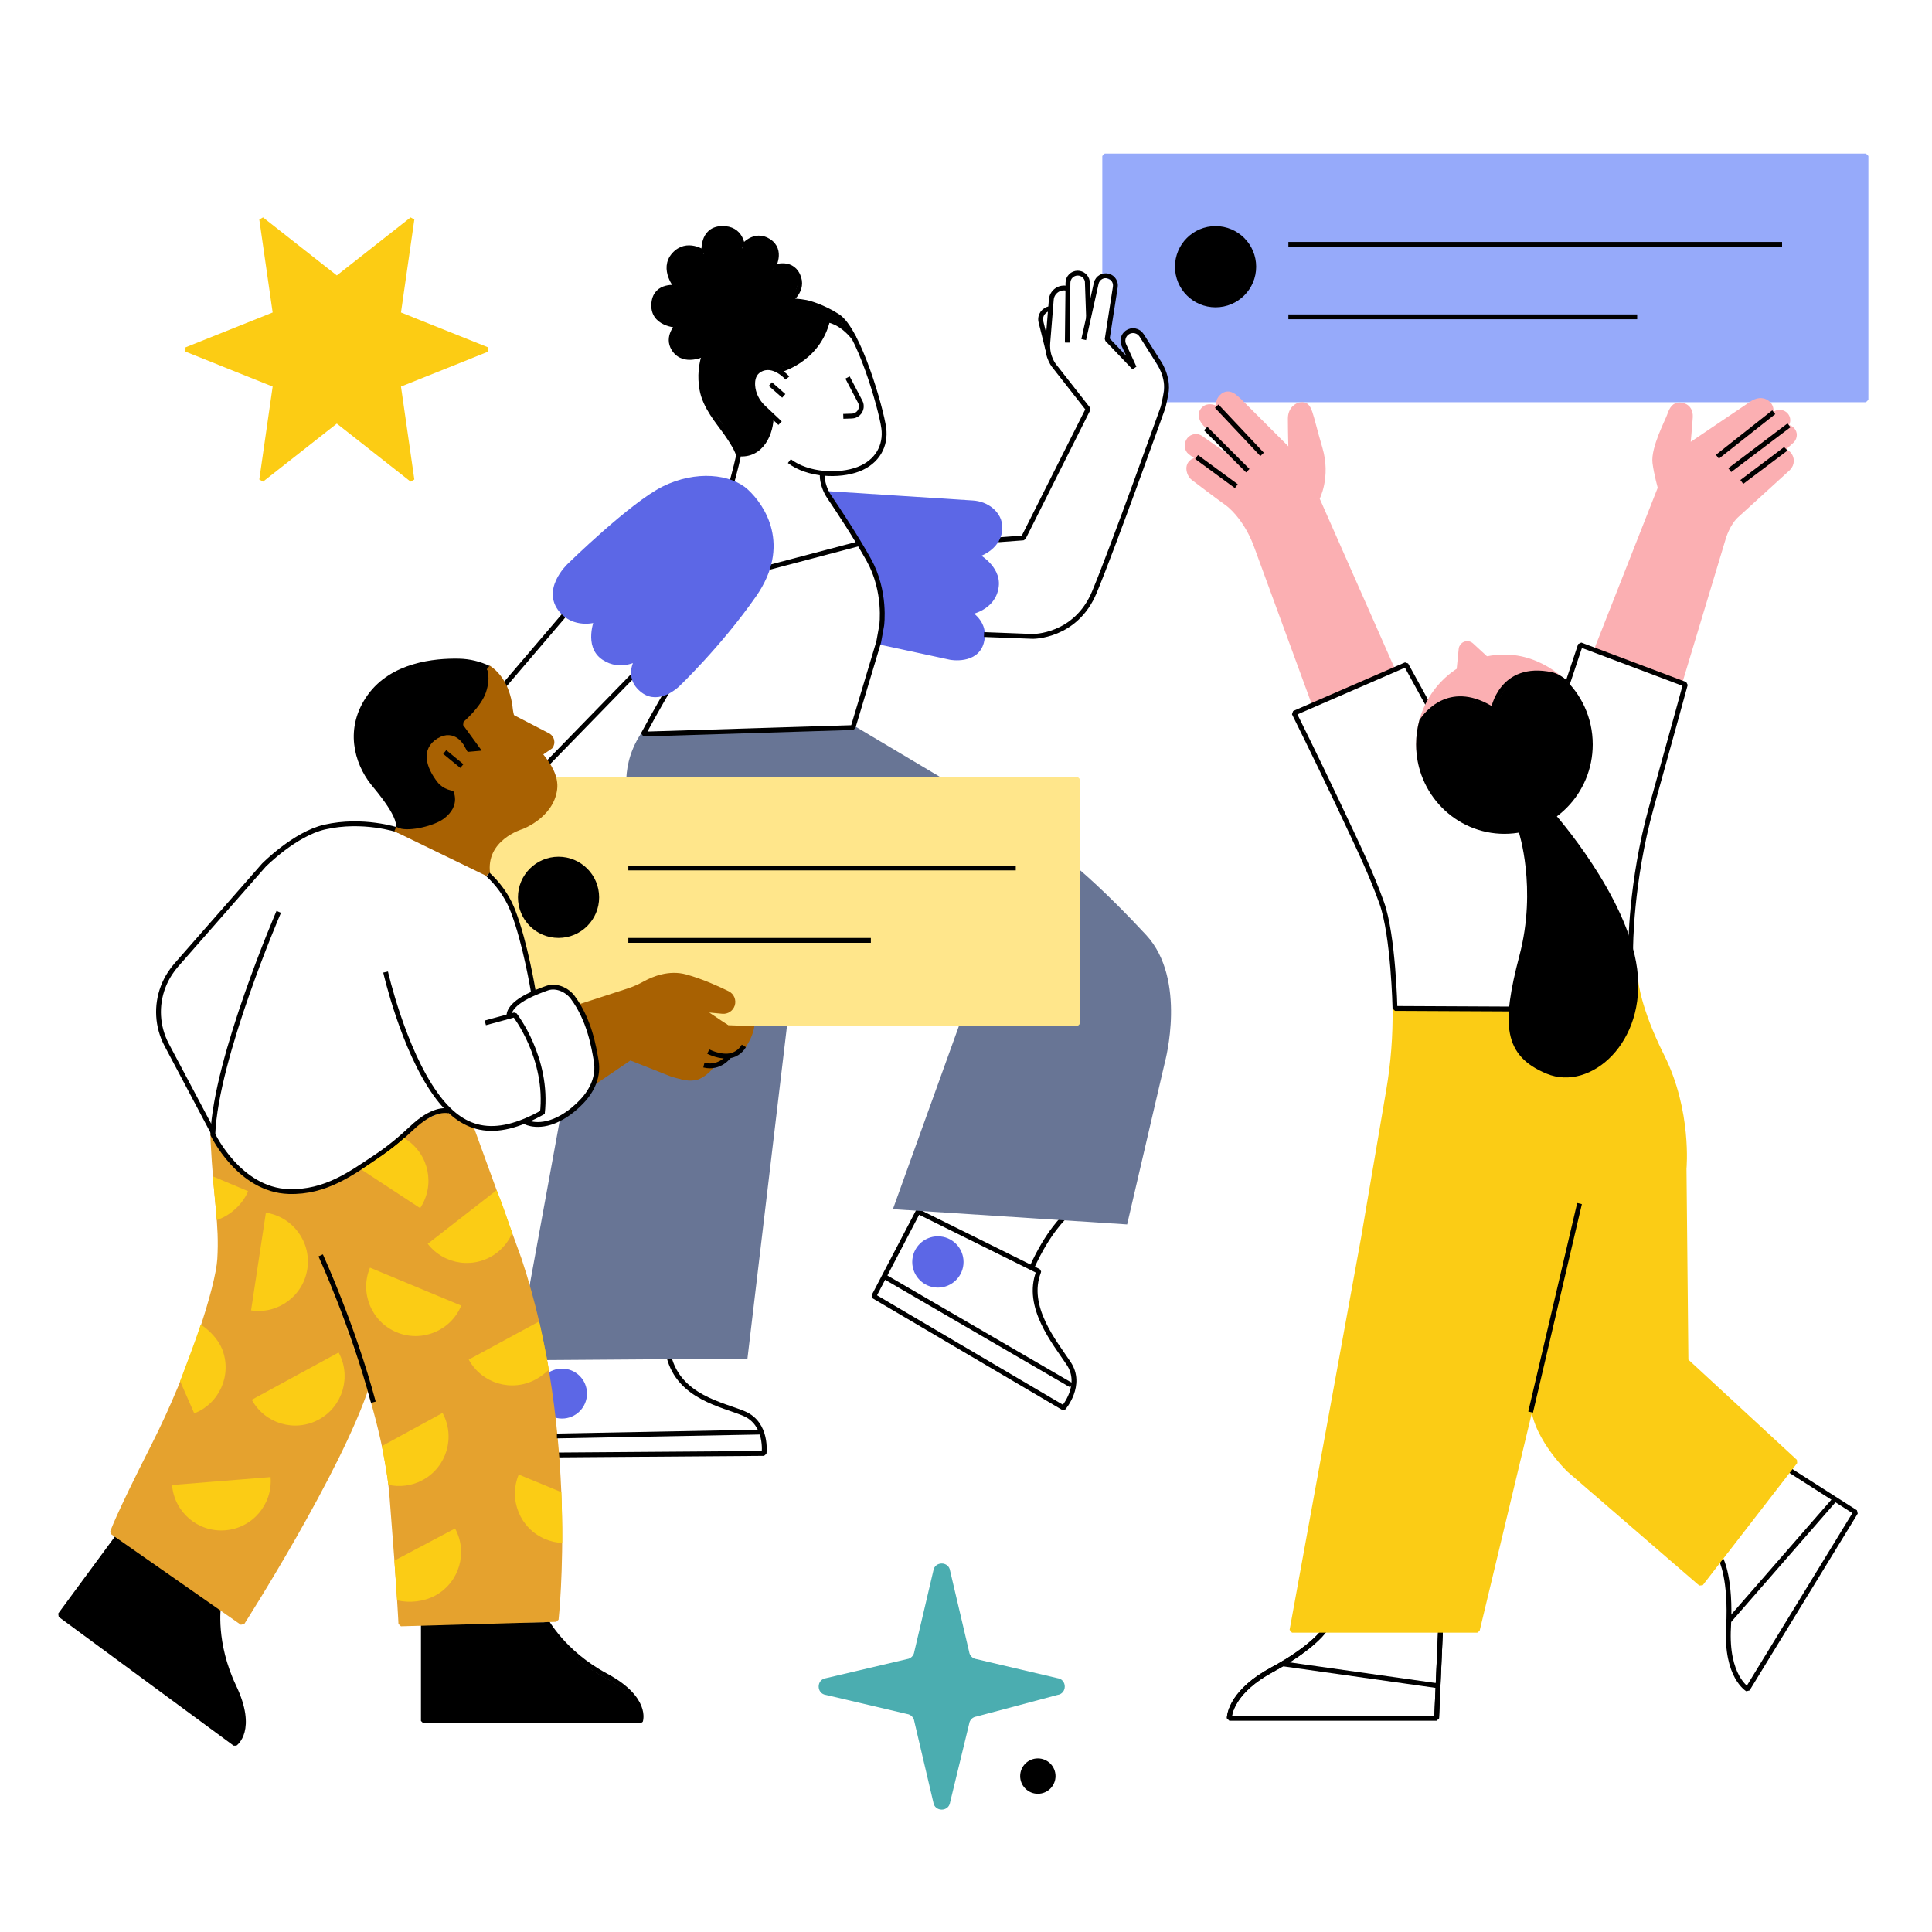 <?xml version="1.0" encoding="UTF-8"?><svg id="Layer_1" xmlns="http://www.w3.org/2000/svg" viewBox="0 0 800 800"><defs><style>.cls-1{fill:#fbafb2;}.cls-2{fill:#5c67e6;}.cls-3{fill:#a86102;}.cls-4{stroke:#96aafa;}.cls-4,.cls-5,.cls-6,.cls-7,.cls-8,.cls-9,.cls-10{fill:none;stroke-linejoin:bevel;stroke-width:2px;}.cls-11{fill:#fbcc15;}.cls-5{stroke:#a86102;}.cls-12{fill:#fccc14;}.cls-13{fill:#687595;}.cls-6{stroke:#fbcc15;}.cls-7{stroke:#000;}.cls-14{fill:#4badb0;}.cls-15{fill:#96aafa;}.cls-8{stroke:#e5a22e;}.cls-16{fill:#e5a22e;}.cls-9{stroke:#fbafb2;}.cls-17{fill:#ffe68b;}.cls-10{stroke:#5c67e6;}</style></defs><path class="cls-7" d="M48.48,636.71l-23.57,32.01,72.4,53.3s8.16-5.54-.47-23.67c-8.62-18.12-6.35-33.21-6.35-33.21"/><path d="M48.48,636.71l-23.57,32.01,72.4,53.3s8.16-5.54-.47-23.67c-8.62-18.12-6.35-33.21-6.35-33.21"/><path class="cls-7" d="M175.31,672.85v39.76h89.91s3.28-9.3-14.41-18.78c-17.69-9.48-24.8-22.98-24.8-22.98"/><path d="M175.56,671.88l-.48,41.6h89.91s3.28-9.3-14.41-18.78c-17.69-9.48-24.8-22.98-24.8-22.98l-50.22.16Z"/><path class="cls-16" d="M194.73,465.7l20.3,55.88c23.84,71.66,15.27,148.99,15.27,148.99l-64.31,1.85s-.46-12.03-3.7-52.75c-3.24-40.72-28.22-95.31-28.22-95.31l18.04,49.04c-11.57,35.63-51.82,98.55-51.82,98.55l-53.67-37.48s1.39-5.09,17.12-36.09c15.73-31,27.1-68.42,27.24-77.02.24-14.96-1.5-23.83-2.8-49.09l11.69,12.67,11.77,7.37,12.9,1.13,16.02-5.25,16.32-10.25,16.15-12.87,12.19-5.81,9.51,6.41Z"/><path d="M202.63,276.82c-.07-.03-.15-.07-.22-.11-3.86-1.87-8.08-2.88-12.37-2.97-9.99-.21-27.52,1.48-36.94,14.56-9.57,13.27-5.39,27.41,1.26,35.84,1.7,2.15,13.32,15.41,10.02,19.47,0,0,3.72,2.92,7.78,2.78l18.97-.51,17.46-48.19-5.95-20.86Z"/><path class="cls-7" d="M88.21,468.87l-19.28-36.39c-.95-1.83-1.7-3.75-2.25-5.73h0c-2.2-8-.89-16.56,3.61-23.54l.1-.15c.78-1.21,1.65-2.37,2.6-3.45l36.26-41.35s12.78-12.96,25.21-15.79c15.86-3.62,30.13,1.17,30.13,1.17"/><path class="cls-1" d="M622.59,272.03c-2.58,0-5.09.28-7.51.81l-6.17-5.68c-.73-.67-1.78-.86-2.69-.5h0c-.89.36-1.51,1.18-1.6,2.13l-.87,8.71c-10.04,6.37-16.73,17.67-16.73,30.56,0,19.9,15.93,36.03,35.57,36.03s35.57-16.13,35.57-36.03-15.93-36.03-35.57-36.03Z"/><path class="cls-1" d="M576.56,277.05l-31.18-70.59s4.79-8.85,1.24-20.83c-4.41-14.87-4.04-18.46-7.92-18.1-1.76.17-4.4,1.94-4.4,5.78,0,5.32.24,13.96.24,13.96l-20.8-20.8c-.58-.58-1.19-1.13-1.82-1.66l-1.05-.87c-3.83-2.64-5.94,1.61-5.94,1.61-.64,1.6-.34,3.52.95,4.86l-4.27-1.97-3.62,1.33v3.84l5.6,6.29,8.37,11.03-14.97-9.81-4.64.8-.69,4.32,6.33,4.83c-.94-.51-2.02-.78-2.76-.58-4.52,1.18-2.95,6.01-1.26,7.31.11.09.21.19.32.28,3.31,2.52,9.33,7.06,13.65,10.17,6.27,4.5,10.86,13.92,10.86,13.92l25.19,68.76"/><path class="cls-13" d="M391.18,322.86l-36.91-21.97-88.72,2.67c-5.6,8.4-6.17,16.19-6.23,19.84"/><path class="cls-15" d="M457.13,65.16v49.73l3.96,1.6-.45,5.8-2.21,19.4,7.64,6.39-.91-7.38,2.61-3.35,3.72,1,10.97,18.2-1.06,9.56h24.1c.02-.1.06-.19.1-.28.07-.21.19-.4.36-.56.03-.02.06-.04.08-.07,0-.02,0-.04,0-.06.02-.15.04-.31.06-.46.05-.22.16-.42.31-.59.12-.19.28-.34.48-.44.2-.13.41-.19.64-.2.23-.05.46-.04.69.03.12.03.24.07.35.12.26.11.52.21.77.35.24.14.46.32.67.49.21.17,1.04.1,1.2.31.03.06,1.37.41,1.39.47.34.25.65.54.9.89h258.86v-100.94h-315.23Z"/><path class="cls-7" d="M427.31,524.75c6.64-14.79,13.7-21.06,13.7-21.06"/><path class="cls-7" d="M230.96,602.46l85.42-.63s1.61-12.3-8.3-16.5c-8.87-3.76-26.8-6.73-31.08-23.54"/><path class="cls-7" d="M380.37,501.77l49.71,24.64v.18c-5.63,14.46,6.57,29.17,12.43,37.96,6,9-2.14,18.43-2.14,18.43l-78.54-46.24,18.61-35.6.84-1.61"/><path class="cls-13" d="M231.87,463.48l-12.92,70.74,6.98,28.96,83.57-.6,16.49-138.73,71.45-.03-27.71,76.87,96.99,6.32,15.68-67.37s9.23-34.08-7.79-52.46c-17.01-18.37-28.37-27.69-28.37-27.69l-.78,64.07h-119.48l-14.67.53-6.19,12.13-15.4,9.08-5.69.81-15.58-4.83-7.75-2.94-14.37,9.75-6.19,8.96-8.27,6.43Z"/><path class="cls-7" d="M596.5,674.6l-1.62,36.85h-85.85s-.06-3.22,2.97-7.74c2.41-3.6,6.79-8.02,14.72-12.3,17.89-9.63,22.41-17.3,22.41-17.3"/><path class="cls-7" d="M595.12,698l-63.8-9.02,63.8,9.02Z"/><path class="cls-7" d="M549.13,674.11s-4.52,7.67-22.41,17.3c-7.93,4.27-12.31,8.7-14.72,12.3-3.03,4.52-2.97,7.74-2.97,7.74h85.85l1.62-36.85-47.37-.49Z"/><line class="cls-7" x1="208.48" y1="284.15" x2="234.2" y2="254.01"/><line class="cls-7" x1="226.26" y1="316.55" x2="262.04" y2="279.81"/><polygon class="cls-17" points="446.35 321.81 230.13 321.81 230.13 322.79 213.89 322.79 200.49 360.53 212.56 376.24 220.94 410.81 229.79 408.94 236.31 411.97 243.97 423.73 301.36 424.9 446.35 424.75 447.35 423.75 447.35 322.81 446.35 321.81"/><path class="cls-7" d="M740.82,608.62l27.58,17.6-44.79,73.24s-8.98-5.26-7.86-25.55c1.12-20.28-3.07-28.14-3.07-28.14"/><path class="cls-6" d="M634.8,578.89c-1.05,14.39,14.87,29.71,14.87,29.71l54.61,47.19,39.1-50.56-45.25-41.78-.79-79.56s2.28-23.74-9.16-46.59c-10.02-20.01-10.79-31.04-10.79-31.04"/><path class="cls-11" d="M678.85,414.01c1.39,5.26,4.1,13.27,9.35,23.74,11.44,22.85,9.16,46.59,9.16,46.59l.79,79.56,45.25,41.78-39.1,50.56-54.61-47.19s-15.91-15.32-14.87-29.71l19.25-80.52-42.34,176.69h-76.73l29.63-162.57,10.39-60.98c1.91-11.21,2.79-22.56,2.63-33.93h0s30.94,1,58.52-.59c22.19-1.28,42.13-5.55,42.7-3.42Z"/><path class="cls-7" d="M350.94,156.32l5.26,10.04c.39.75.54,1.6.42,2.44h0c-.27,1.96-1.91,3.43-3.89,3.49l-3.54.11"/><path class="cls-7" d="M326.06,156.54s-5.76-6.74-11.52-3.37c-2.4,1.4-2.99,3.9-2.86,6.34.19,3.52,1.86,6.79,4.42,9.2l6.91,6.52"/><line class="cls-7" x1="324.54" y1="163.93" x2="319" y2="159.04"/><path class="cls-7" d="M322.08,153.48s16.52-3.8,20.65-20.98c0,0,5.53.55,10.97,7.55"/><circle class="cls-10" cx="388.36" cy="522.55" r="9.62"/><circle class="cls-2" cx="388.36" cy="522.55" r="9.62"/><path class="cls-7" d="M305.67,187.93c9.64,1.09,13.85-8.63,13.69-16.15"/><path class="cls-7" d="M291.81,146.44s-8.67,4.59-12.79-1.95c-3.21-5.09,1.61-9.77,1.61-9.77,0,0-11-.27-9.86-9.5.94-7.62,9.52-6.16,9.52-6.16,0,0-6.51-7.62-1.18-13.57,5.33-5.95,12.39-.9,12.39-.9,0,0-1.11-9.62,7.27-9.97,8.38-.35,8.72,7.62,8.72,7.62,0,0,4.78-6.3,10.8-2.42,6.02,3.88,1.73,11.01,1.73,11.01,0,0,7.34-3.19,10.32,3.12,2.98,6.3-3.46,10.59-3.46,10.59"/><path d="M345.36,133.25c1.09.02,3.08,1.4,4.06,1.86-1.13-1.5-2.16-4.13-3.32-4.89-6.37-4.16-13.84-5.44-13.84-5.44,0,0-2.94-.56-4.29-.76.77-1.71,3.47-7.01,2.31-9.47-2.98-6.3-10.32-3.12-10.32-3.12,0,0,4.29-7.13-1.73-11.01s-10.8,2.42-10.8,2.42c0,0-.35-7.96-8.72-7.62-8.38.35-7.27,9.97-7.27,9.97,0,0-7.06-5.05-12.39.9-5.33,5.95,1.18,13.57,1.18,13.57,0,0-8.59-1.45-9.52,6.16-1.14,9.23,9.86,9.5,9.86,9.5,0,0-4.82,4.68-1.61,9.77,2.49,3.96,9.59,2.42,12.48,1.71-.37,2.96-2.01,9.36-1.53,12.21,1.26,7.35,5.65,11.67,8.68,15.96,1.95,2.76,4.38,8.37,5.2,9.96,1.85,3.6,3.68,2.91,3.68,2.91l7.74-3c1.68-2.2,3.49-9.21,4.51-11.71-.34-.48-.63-1.03-.82-1.7-.57-2.04-3.75-3.75-5.01-5.51-1.75-2.45-2.74-5.51-1.93-8.53,1.44-5.37,6.1-5.87,10.41-4.56,2.89-1.86,6.85-2.03,9.64-4.35,3.1-2.56,5.16-6.2,7.65-9.34,2.22-3.2,1.7-6.02,5.7-5.93Z"/><path class="cls-7" d="M441.95,141.86l.27-24.75c.01-2.22,1.81-4.01,4.03-4.01h0c1.97,0,3.65,1.43,3.98,3.37l.53,15.29"/><path class="cls-7" d="M433.87,144.69l-2.87-11.56c-.56-2.55,1.22-5.03,3.81-5.32h0"/><polygon class="cls-12" points="202.13 143.84 166.04 129.39 171.57 90.91 170.03 90.02 139.47 114.05 108.91 90.02 107.37 90.91 112.9 129.39 76.81 143.84 76.81 145.62 112.9 160.07 107.37 198.55 108.91 199.44 139.47 175.41 170.03 199.44 171.57 198.55 166.04 160.07 202.13 145.62 202.13 143.84"/><line class="cls-4" x1="505.29" y1="165.54" x2="482.7" y2="165.54"/><polyline class="cls-4" points="457.44 114.33 457.44 64.6 772.66 64.6 772.66 165.54 513.25 165.54"/><circle class="cls-7" cx="503.34" cy="110.44" r="15.81"/><line class="cls-7" x1="533.49" y1="101.19" x2="737.92" y2="101.19"/><line class="cls-7" x1="533.49" y1="131.19" x2="677.92" y2="131.19"/><circle class="cls-7" cx="231.28" cy="371.57" r="15.81"/><circle cx="503.34" cy="110.44" r="15.81"/><circle cx="231.22" cy="371.68" r="15.81"/><path class="cls-2" d="M226.01,569.19c1.81-1.54,4.15-2.47,6.71-2.47,5.71,0,10.34,4.63,10.34,10.34s-4.63,10.34-10.34,10.34c-1.43,0-2.79-.29-4.03-.81"/><line class="cls-7" x1="260.18" y1="359.4" x2="420.61" y2="359.4"/><line class="cls-7" x1="260.18" y1="389.4" x2="360.61" y2="389.4"/><path class="cls-7" d="M202.63,276.82c-.07-.03-.15-.07-.22-.11-3.86-1.87-8.08-2.88-12.37-2.97-9.99-.21-27.52,1.48-36.94,14.56-9.57,13.27-5.39,27.41,1.26,35.84,1.7,2.15,13.32,15.41,10.02,19.47,0,0,3.2,1.49,7.26,1.34"/><path class="cls-5" d="M202.18,276.41c3.48,2.3,7.84,6.98,9.05,16.31,0,0,.47,6.98,4.31,11.5,2.1,2.47,15.47,12.56,14.17,22.58-1.44,11.09-13.76,15.6-13.76,15.6,0,0-16.04,4.68-13.99,19.46"/><path class="cls-5" d="M211.92,296.78l15.13,7.84c.7.43,1.21,1.12,1.41,1.92h0c.23.91.04,1.88-.53,2.63l-4.03,2.73"/><path class="cls-5" d="M246.02,448.13l14.89-10.14,16.91,6.69s9.94,3.62,12.33.21"/><path class="cls-5" d="M195.3,326.08s-9.12,2.66-13.42-2.91c-4.31-5.57-6.74-12.63-.13-16.59,6.29-3.76,9.58,2.69,9.58,2.69l1.69,3.13,8.29-.74-8.73-12.01s7.42-6.29,9.56-12.58c2.28-6.71.38-10.51.38-10.51"/><path class="cls-5" d="M240.4,416.7l19.8-6.44c2.41-.78,4.72-1.83,6.93-3.05,3.48-1.92,9.98-4.61,16.75-2.75,6.68,1.83,13.57,4.99,17.4,6.88,1.76.87,2.6,2.89,2,4.75h0c-.57,1.75-2.28,2.87-4.11,2.69l-9.34-.89,11.13,7.45"/><path class="cls-3" d="M240.4,416.7l19.8-6.44c2.41-.78,4.72-1.83,6.93-3.05,3.48-1.92,9.98-4.61,16.75-2.75,6.68,1.83,13.57,4.99,17.4,6.88,1.76.87,2.6,2.89,2,4.75h0c-.57,1.75-2.28,2.87-4.11,2.69l-9.34-.89,11.67,6.62,10.88.39c-.58,3.82-2.28,6.53-3.41,8.47-1.44,2.46-4.96,3.8-7.81,3.91-2.02.08-4.66-.33-7.89-1.85l8.68,1.75s-3.74,5.52-10.5,3.85l4.3.31s-4.01,4.56-8.96,3.67l8.58-2.92c-1.64,2.22-4.06,4.02-5.93,4.72-6,2.26-11.64-2.13-11.64-2.13l-16.91-6.69-14.89,10.14.67-12.32-6.29-19.1Z"/><path class="cls-7" d="M200.95,423.55l12.19-3.32s14.06,18,11.43,40.88"/><path class="cls-7" d="M217.56,464.57s6.02,3.38,15.29-2.01c3.27-1.9,6-4.28,8.15-6.57,4.37-4.63,6.94-10.45,5.88-16.72-.98-5.79-2.83-16.99-9.72-26.27-2.34-3.15-6.78-5.13-10.5-3.88-2.09.7-5.8,2.16-8.23,3.41-8.75,4.48-7.65,8.42-7.65,8.42"/><path class="cls-7" d="M301.96,437.19s-3.74,5.52-10.5,3.85"/><path class="cls-7" d="M293.28,435.44c3.23,1.52,5.86,1.93,7.89,1.85,2.85-.11,5.41-1.75,6.85-4.21"/><path class="cls-7" d="M202.06,362.13c4.08,3.74,7.59,8.53,9.78,13.68.19.45.38.92.57,1.39,5.15,13.3,8.44,33.47,8.44,33.47"/><path class="cls-8" d="M152.11,573.4c-11.57,35.63-51.82,98.55-51.82,98.55l-53.67-37.48s1.39-5.09,17.12-36.09c15.73-31,26.57-65.75,27.24-77.02.88-14.93-1.5-23.83-2.8-49.09l-.06-2.99"/><path class="cls-8" d="M134.07,524.35s24.99,54.6,28.22,95.31c3.24,40.72,3.7,52.75,3.7,52.75l64.31-1.85s8.58-77.32-15.27-148.99l-20.3-55.88"/><line class="cls-7" x1="366.38" y1="528.69" x2="443.64" y2="573.62"/><line class="cls-7" x1="230.6" y1="594.6" x2="315.16" y2="592.99"/><path class="cls-7" d="M185.92,459.99c-5.66-1.02-11.78,3.66-15.44,7.13-4.68,4.44-9.67,8.55-15.06,12.11-9.76,6.45-20.57,14.64-35.86,14.16-20.53-.64-31.43-23.61-31.43-23.61,1.2-31.8,27.29-92.2,27.29-92.2"/><line class="cls-7" x1="618.11" y1="293.78" x2="637.14" y2="341.97"/><path class="cls-7" d="M629.82,344.13s7.75,23.55.3,51.86c-7.45,28.32-6.56,40.54,10.73,47.69,17.29,7.15,39.94-12.52,36.07-42.33-3.87-29.81-33.98-63.79-33.98-63.79"/><path d="M629.82,344.13s7.75,23.55.3,51.86c-7.45,28.32-6.56,40.54,10.73,47.69,17.29,7.15,39.94-12.52,36.07-42.33-3.87-29.81-33.98-63.79-33.98-63.79"/><path class="cls-6" d="M577.63,417.58h0c.16,11.37-.72,22.73-2.63,33.93l-10.39,60.98-29.63,162.57h76.73l21.88-91.3"/><path class="cls-9" d="M660.93,269.45l26.55-67.44s-1.63-5.7-2.22-10.39c-.76-6.04,5.33-17.48,6.05-19.66.96-2.87,2.06-4.34,4.31-4.31.04,0,4.51.02,4.33,4.97-.07,1.87-1.04,12.34-1.04,12.34l26.73-18.04c.28-.19.59-.35.9-.48l.46-.19c1.45-.6,3.13-.56,4.45.29,2.77,1.79,2.39,5.5-.08,7.4l-18.52,16.01"/><path class="cls-9" d="M695.82,281.9l17.79-59s1.77-6.45,5.88-9.88l20.88-19.02s.05-.04.07-.07c.91-.91,1.32-2.01,1.33-3.1.02-1.85-1.19-3.41-2.83-4.03"/><path class="cls-9" d="M543.98,290.92l-23.74-64.79c-1.57-4.28-3.7-8.34-6.47-11.96-1.66-2.17-3.65-4.34-5.84-5.92-4.32-3.1-10.33-7.65-13.65-10.17-.11-.09-.21-.19-.32-.28-1.69-1.29-3.26-6.13,1.26-7.31.73-.19,1.81.07,2.76.58"/><path class="cls-9" d="M495.96,189.55l-3.15-2.28c-1.52-1.24-1.61-3.72-.36-5.24h0c1.17-1.43,3.25-1.73,4.78-.67l15.75,11.06"/><line class="cls-7" x1="511.94" y1="201.31" x2="495.47" y2="189.23"/><path class="cls-9" d="M505.87,170.43c-1.29-1.34-1.59-3.26-.95-4.86,0,0,2.11-4.24,5.94-1.61l1.05.87c.63.52,1.24,1.08,1.82,1.66l20.8,20.8s-.24-8.65-.24-13.96c0-3.85,2.65-5.62,4.4-5.78,3.88-.37,3.51,3.23,7.92,18.1,3.55,11.97-1.24,20.83-1.24,20.83l31.18,70.59"/><line class="cls-7" x1="633.8" y1="584.72" x2="654.05" y2="498.37"/><path class="cls-7" d="M625.46,417.8l-47.83-.23s-.64-30.2-5.5-43.74c-4.19-11.69-8.55-20.8-18.04-40.92-9.49-20.12-18.22-37.59-18.22-37.59l46.32-20.12,9.11,16.59"/><path class="cls-7" d="M759.48,621.19l-43.86,50.31,43.86-50.31Z"/><path class="cls-7" d="M413.42,223.51l10.33-.77,26.81-53.34-13.75-17.54s-3.47-3.78-2.93-9.99c.34-3.9,1-12.16,1.44-17.77.24-3.08,3.07-5.29,6.12-4.78h0"/><path class="cls-2" d="M414,219.26c.29-3.73-1.49-6.32-3.51-8.03-2.15-1.82-4.89-2.81-7.7-2.99l-60.45-3.89.81,2.32c.53.22,1.03.6,1.42,1.2,3.55,5.48,6.52,11.3,9.95,16.85,2.82,4.57,5.73,9.03,7.54,14.12,2.72,7.65,3.94,18.29,1.72,26.74l.08.23,29.75,6.42s10.57,1.96,12.81-6.28c1.77-6.53-2.42-10.39-5.32-12.32,0,0,10.36-1.47,11.48-10.89.94-7.93-8.38-12.85-8.38-12.85,0,0,9.18-2.47,9.82-10.62Z"/><path class="cls-7" d="M326.85,190.94c7.74,5.9,20.66,6.39,28.57,3.36s11.51-9.75,10.53-17.04c-1.1-8.11-10.37-40.62-19.01-46.27-6.37-4.16-12.49-5.62-12.49-5.62,0,0-15.76-4.1-30.98,6.36-11.43,7.85-14.56,19.33-12.84,29.39,1.26,7.35,6.87,13.69,9.9,17.97,1.95,2.76,5.57,8.21,5.2,9.96-.93,4.37-2.86,11.31-2.86,11.31"/><path class="cls-10" d="M363.85,265.8l29.75,6.42s10.57,1.96,12.81-6.28c1.77-6.53-2.42-10.39-5.32-12.32,0,0,10.36-1.47,11.48-10.89.94-7.93-8.38-12.85-8.38-12.85,0,0,9.18-2.47,9.82-10.62.29-3.73-1.49-6.32-3.51-8.03-2.15-1.82-4.89-2.81-7.7-2.99l-60.45-3.89"/><line class="cls-7" x1="318.43" y1="234.95" x2="355.7" y2="225.13"/><path class="cls-7" d="M448.74,140.62l5.19-23.36c.55-2.26,2.89-3.59,5.11-2.9h0c1.91.59,3.1,2.5,2.79,4.47l-3.38,21.67,11.21,11.75-4.3-9.39c-.83-1.81-.27-3.95,1.33-5.13h0c1.96-1.44,4.72-.92,6.02,1.13l6.94,10.92s4.51,6.29,3.14,13.34c-.96,4.94-1.23,5.66-1.23,5.66,0,0-20.65,57.83-28.4,76.41-7.74,18.59-25.56,18.33-25.56,18.33l-20.14-.77"/><path class="cls-7" d="M276.97,285.14s-5.51,9.37-10.56,18.78l-.02.05,86.83-2.7,10.64-35.46,1.24-6.87s1.93-14.01-5.32-27.06c-5.23-9.42-12.66-20.63-16.38-26.14-1.53-2.27-2.51-4.86-2.87-7.57l-.14-2.62"/><path class="cls-2" d="M280.34,283.69s17.56-16.72,31.91-37.32c14.35-20.6,3.55-36.64-3.21-42.89-6.66-6.16-20.77-7.77-34.11-1.18-13.34,6.59-39.17,31.91-39.17,31.91,0,0-11.42,10.63-2.41,19.49,5.71,5.61,13.79,2.92,13.79,2.92,0,0-4.42,10.77,2.79,15.67,7.21,4.9,14.42.1,14.42.1,0,0-5.75,7.69,1.92,13.56,6.54,5,14.06-2.27,14.06-2.27Z"/><path class="cls-10" d="M280.34,283.69s17.56-16.72,31.91-37.32c14.35-20.6,3.55-36.64-3.21-42.89-6.66-6.16-20.77-7.77-34.11-1.18-13.34,6.59-39.17,31.91-39.17,31.91,0,0-11.42,10.63-2.41,19.49,5.71,5.61,13.79,2.92,13.79,2.92,0,0-4.42,10.77,2.79,15.67,7.21,4.9,14.42.1,14.42.1,0,0-5.75,7.69,1.92,13.56,6.54,5,14.06-2.27,14.06-2.27Z"/><path class="cls-14" d="M393.43,650.48l7.87,33.49c.2,1.59,1.45,2.84,3.04,3.04l33.49,7.87c4.09.52,4.09,6.45,0,6.97l-33.49,8.93c-1.59.2-2.84,1.45-3.04,3.04l-7.87,32.43c-.52,4.09-6.45,4.09-6.97,0l-7.87-33.49c-.2-1.59-1.45-2.84-3.04-3.04l-33.49-7.87c-4.09-.52-4.09-6.45,0-6.97l33.49-7.87c1.59-.2,2.84-1.45,3.04-3.04l7.87-33.49c.52-4.09,6.45-4.09,6.97,0Z"/><circle cx="429.75" cy="735.44" r="7.32"/><path class="cls-9" d="M511.49,189.21l-12.48-13.68c-2.04-2.27-2.31-4.8-.19-6.47h0c1.16-.92,3.35-1.01,5.44.44"/><line class="cls-7" x1="516.68" y1="194.9" x2="499.24" y2="177.46"/><line class="cls-7" x1="503.82" y1="168.19" x2="522.6" y2="188.15"/><path class="cls-1" d="M733.19,171.43l-1.87,7.89,9.33-3.32s.08.03.12.04c.35-.65.54-1.33.54-2.02.03-3.63-4.62-6.15-8.13-2.59Z"/><path class="cls-1" d="M731.37,173.91c2.47-1.9,2.85-5.61.08-7.4-1.31-.85-3-.88-4.45-.29l-.46.19c-.32.13-.62.29-.9.48l-26.73,18.04s.97-10.47,1.04-12.34c.18-4.94-4.29-4.97-4.33-4.97-2.26-.03-3.35,1.44-4.31,4.31-.73,2.18-6.81,13.61-6.05,19.66.59,4.7,2.22,10.39,2.22,10.39l-26.55,67.44,34.89,12.45,17.79-59s1.77-6.45,5.88-9.88l20.88-19.02s.05-.04.07-.07c.91-.91,1.32-2.01,1.33-3.1.02-1.85-1.19-3.41-2.83-4.03l-.14.02,3.82-3.48s.05-.04.07-.07c.91-.91,1.32-2.01,1.33-3.1.02-2-1.39-3.65-3.24-4.15"/><line class="cls-7" x1="734.47" y1="170.7" x2="711.14" y2="189.12"/><line class="cls-7" x1="740.78" y1="176.12" x2="716.25" y2="194.67"/><path class="cls-7" d="M739.46,185.83s-.04.04-.07.07l-18.14,13.67"/><path class="cls-7" d="M675.23,392.87s-.1-27.47,8.59-58.65c8.69-31.18,14.06-50.86,14.06-50.86l-36.94-13.91-6.51-2.45-5.37,16.1"/><path class="cls-9" d="M589.64,320.65c-1.44-3.92-2.23-8.16-2.23-12.58,0-19.9,15.93-36.03,35.57-36.03,7.36,0,14.07,2.51,19.75,6.39,5.68,3.89,10.22,9.46,12.92,15.93"/><path class="cls-9" d="M604.12,277.65l.88-8.85c.09-.95.71-1.77,1.6-2.13h0c.92-.37,1.97-.17,2.69.5l6.28,5.79"/><path class="cls-7" d="M646.4,281.15c7.43,6.6,12.12,16.29,12.12,27.09,0,19.9-15.93,36.03-35.57,36.03s-35.57-16.13-35.57-36.03c0-3.43.47-6.74,1.35-9.88"/><path d="M658.52,308.24c0,19.9-15.93,36.03-35.57,36.03s-35.57-16.13-35.57-36.03c0-3.94.03-4.46,1.18-8.01,1.32-4.05,9.46-10.89,16.31-10.44,4.9.32,11.95,4.05,13.33,3.22,1.01-.61,3.89-7.36,7.12-10.13,5.72-4.9,16.66-4.41,18.37-3.32,9.61,6.17,14.83,15.43,14.83,28.68Z"/><path class="cls-7" d="M588.62,298.68c2.54-3.96,12.51-15.79,29.68-4.77,0,0,3.13-19.04,24.24-14.57,1.24.26,3.98,1.51,5.61,3.27"/><line class="cls-5" x1="201.96" y1="361.86" x2="163.7" y2="343.28"/><path class="cls-5" d="M165.16,343.94c4.78,1.5,15.01-1.05,19.05-4.03,8.25-6.06,4.24-13.1,4.24-13.1"/><path class="cls-3" d="M215.54,304.21c-1.91-2.24-2.98-5.08-3.58-7.38l3.38,7,8.56,8.07,4.03-2.73c.56-.75.75-1.72.53-2.63-.2-.8-.71-1.49-1.41-1.92l-15.09-7.82c-.6-2.33-.72-4.09-.72-4.09-1.15-8.84-5.12-13.5-8.49-15.92.12.46.18.97.16,1.52,0,.04,0,.08,0,.12,0,.05,0,.1,0,.16-.01,5.95-2.37,14.19-9.61,20.79-1.06.96,1.05,3.62,1.17,3.75.84.92,1.87,3.03,3.14,3.42,3.78,1.16,2.16,7.09-1.63,5.93-2.24-.69-3.8-2.21-5.29-3.96-1.11-1.3-2.46-2.31-3.6-3.55-1.04.05-2.08.14-3.13.17-.23,0-.44-.01-.64-.05-.04.02-.08.04-.13.05-.3.09-.38.11-.4.1-.05.03-.13.08-.28.17-.41.23-.82.46-1.22.72-.69.45-1.04.73-1.76,1.41-.24.22-.45.42-.64.62-.04.16-.1.32-.15.48-.02,1.13-.35,2.25-1,3.16.25,2.37.82,4.61,1.35,6.97.03.07.06.15.09.22,1.15,2.35,3.01,4.32,4.61,6.4.43.1.85.24,1.28.42,3.67.79,4.68,5.15,3.05,7.93-.08,1.76-.92,3.47-2.53,4.34-.02.03-.05.05-.07.07-.58,1.62-1.92,2.93-3.99,3.17-.82.75-1.95,1.24-3.39,1.24-.08,0-7.13.99-8.47,2.17s1.04,2.39.56,1.87l5.04,1.9,26.72,13.36c-2.05-14.78,13.99-19.46,13.99-19.46,0,0,12.32-4.52,13.76-15.6,1.3-10.03-12.06-20.11-14.17-22.58Z"/><line class="cls-7" x1="191.24" y1="317.21" x2="184.15" y2="311.39"/><path class="cls-7" d="M132.79,519.82s13.36,29.2,21.81,60.81"/><path class="cls-7" d="M225.05,460.39c-21.05,11.91-33.93,7.6-44.6-7.2-13.57-18.84-20.78-50.69-20.78-50.69"/><path class="cls-11" d="M92.01,558.72c-1.64-4.17-5.39-8-8.89-10.25-2.39,7.34-5.3,14.64-8.54,23.44l5.85,13.34c10.52-4.13,15.71-16,11.58-26.53Z"/><path class="cls-11" d="M112.04,611.62c.91,11.27-7.49,21.14-18.76,22.04-11.27.91-21.14-7.49-22.04-18.76l40.8-3.28Z"/><path class="cls-11" d="M140.21,560.04c5.4,9.93,1.74,22.36-8.19,27.76-9.93,5.4-22.36,1.74-27.76-8.19l35.95-19.57Z"/><path class="cls-11" d="M190.99,540.63c-4.34,10.44-16.32,15.37-26.76,11.03-10.44-4.34-15.37-16.32-11.03-26.76l37.79,15.73Z"/><path class="cls-11" d="M205.66,492.81l-28.55,22.22c6.92,8.94,19.78,10.57,28.71,3.65,2.85-2.21,4.95-5.02,6.27-8.12-2.17-6.07-3.6-10.88-6.44-17.76Z"/><path class="cls-11" d="M88.09,487.09c.02.5,1.14,11.35,1.68,18.12,5.38-1.82,10.62-6.31,12.97-11.96l-14.66-6.16Z"/><path class="cls-11" d="M232.44,617.86l-17.65-7.29c-4.34,10.44.6,22.42,11.03,26.76,2.3.96,4.63,1.46,6.97,1.55.11-7.35-.37-20.9-.35-21.02Z"/><path class="cls-11" d="M183.25,585.07l-25.13,13.73c0,.08,2.17,10.98,2.68,16.03,4.66,1.03,9.74.47,14.26-1.99,9.93-5.4,13.59-17.83,8.19-27.76Z"/><path class="cls-11" d="M188.44,632.9l-25.12,13.32c.39,5.57.73,10.99,1.13,16.4,4.86,1.27,11.04.64,15.8-1.95,9.93-5.4,13.59-17.83,8.19-27.76Z"/><path class="cls-11" d="M223.25,547.17l-29.15,15.81c5.4,9.93,17.83,13.59,27.76,8.19,1.84-1,3.99-2.59,5.38-4.01-.73-5.18-3.51-18.09-3.99-19.99Z"/><path class="cls-11" d="M110.09,502.14c11.18,1.7,18.86,12.13,17.17,23.3-1.7,11.18-12.13,18.86-23.3,17.17l6.14-40.47Z"/><path class="cls-11" d="M168.3,471.86c-.69-.46-.19-.19-.92-.56-5.69,5.06-10.94,8.36-17.7,13.02l24.29,15.93c6.27-9.4,3.73-22.11-5.67-28.38Z"/></svg>